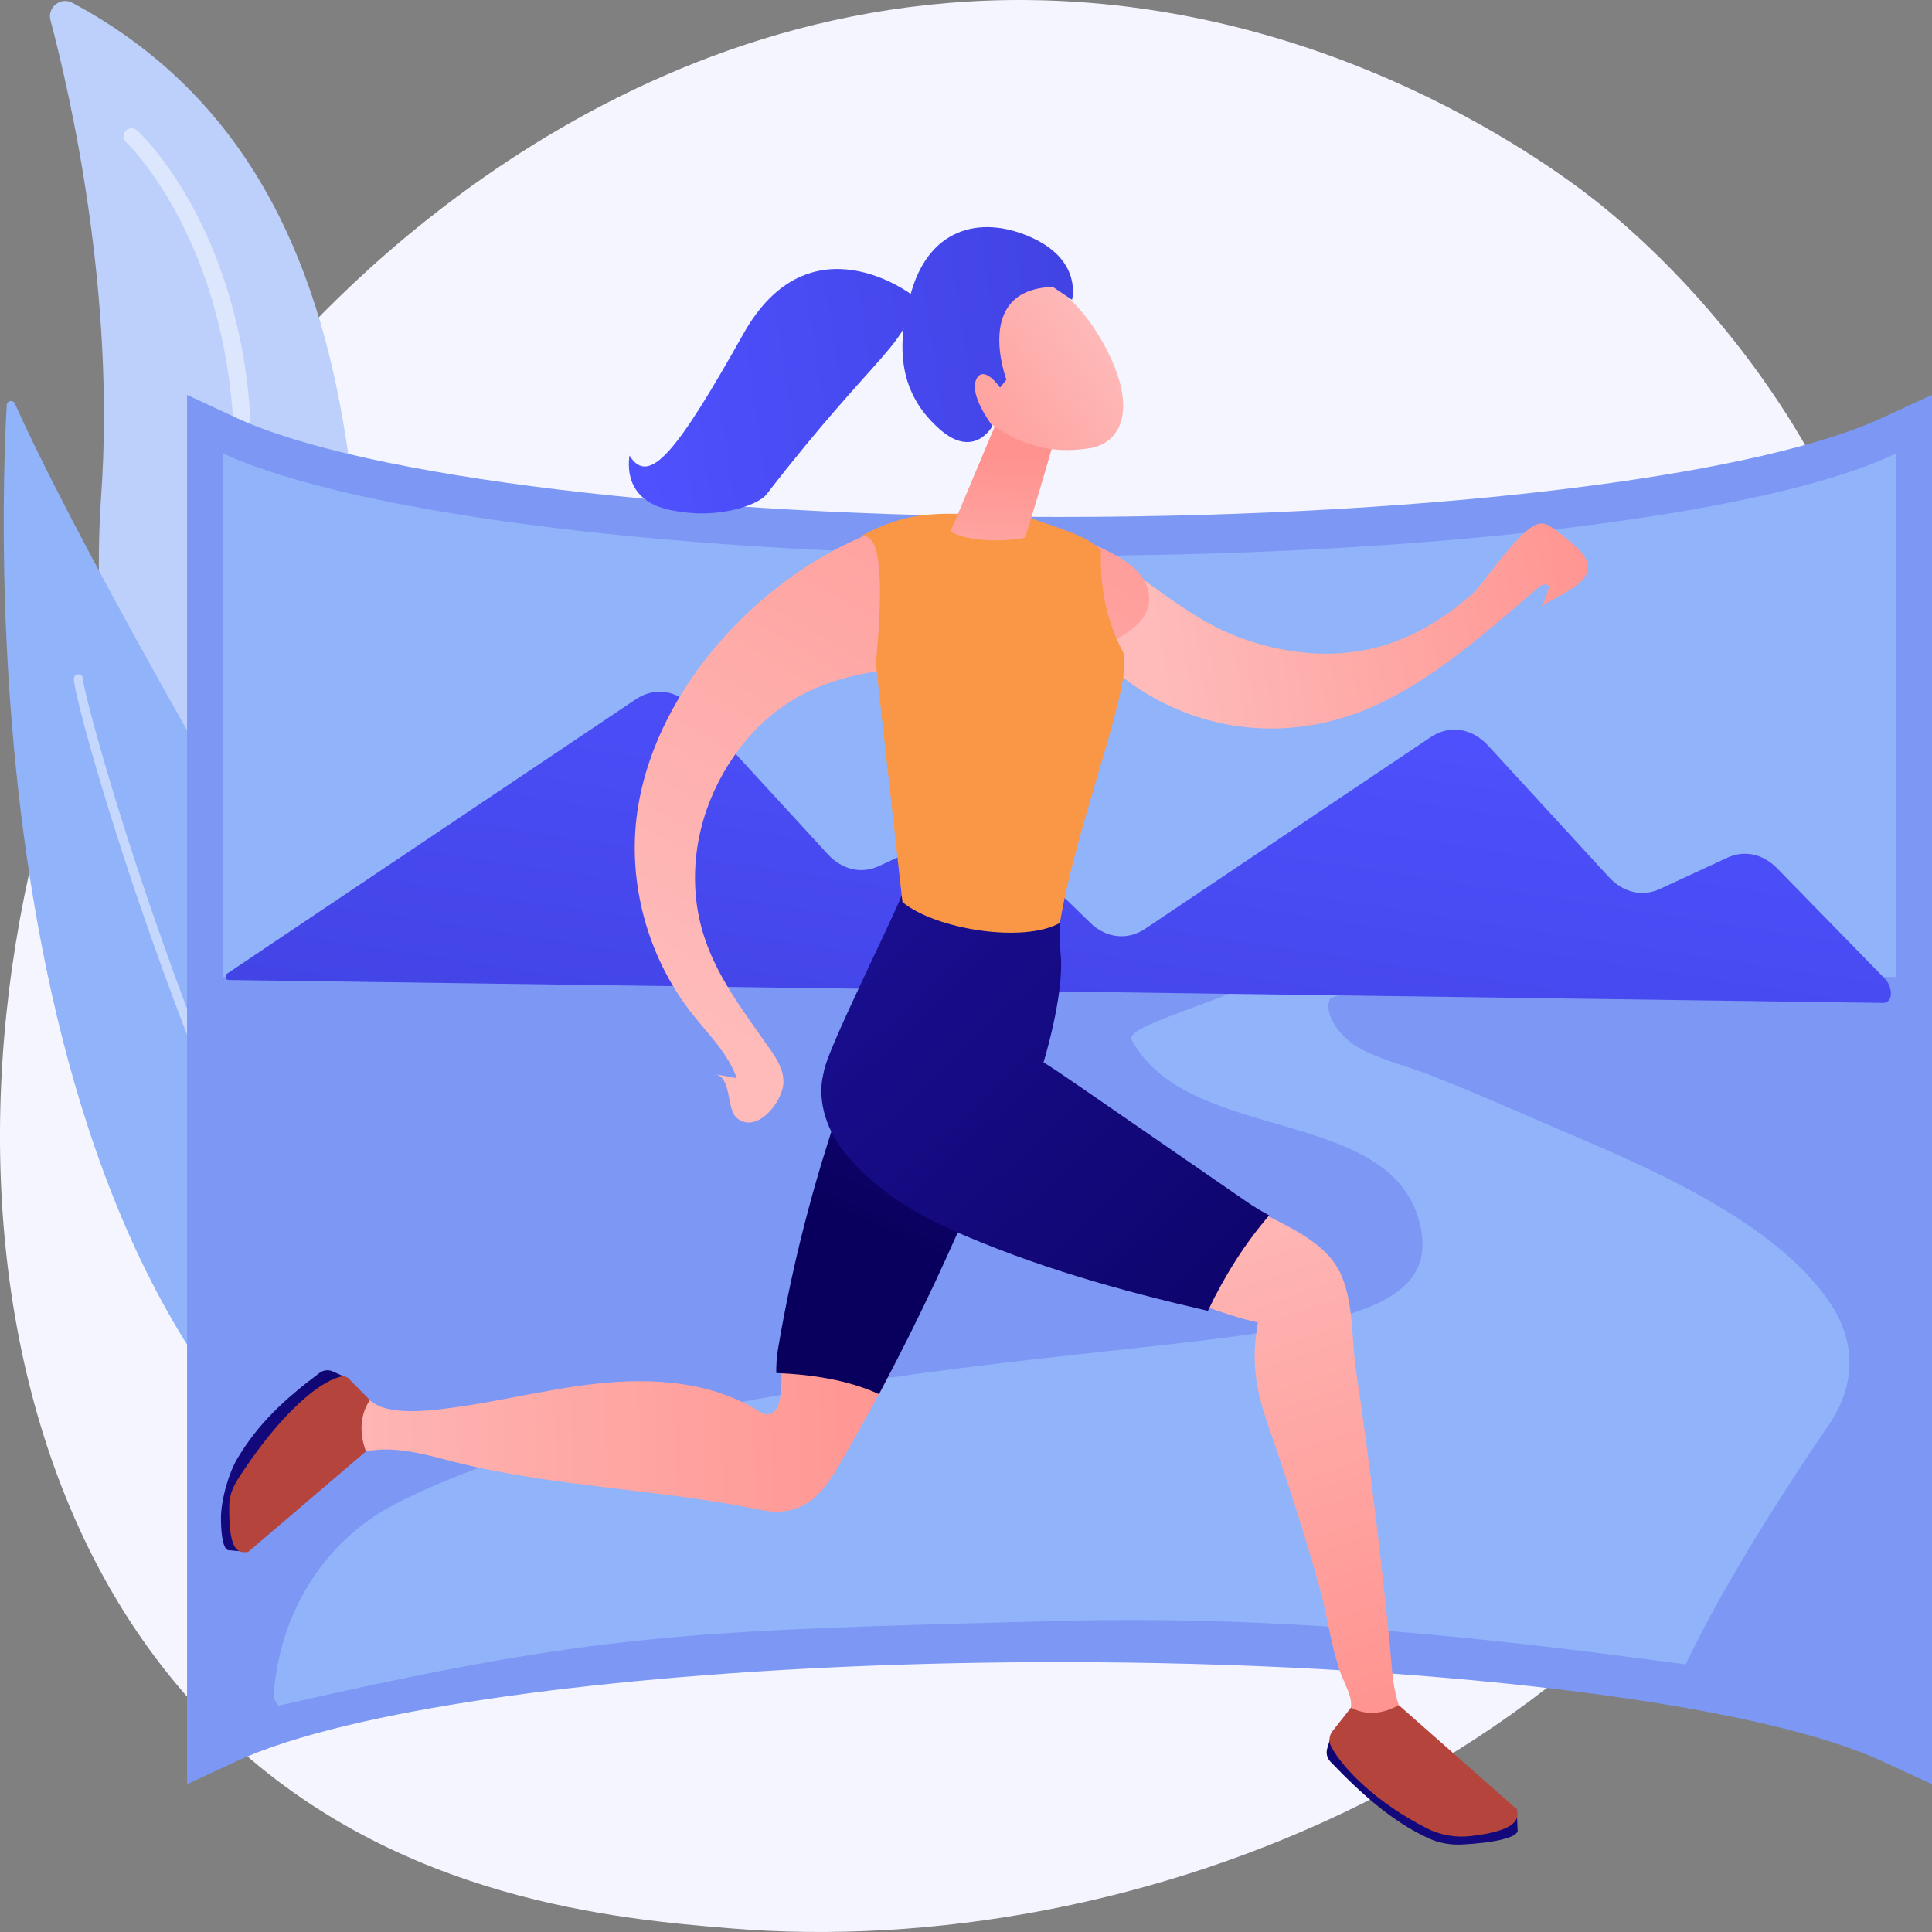 <svg width="490" height="490" viewBox="0 0 490 490" fill="none" xmlns="http://www.w3.org/2000/svg">
<rect x="0" y="0" width="490" height="490" fill="#808080" stroke="none"/>
<path d="M467.135 332.224C417.74 447.87 287.358 497.542 185.201 489.073C157.308 486.76 101.186 482.108 57.367 440.598C-26.787 360.882 -13.826 194.256 66.733 96.154C77.106 83.52 148.916 -1.122 260.818 0.011C342.746 0.841 400.251 47.2 407.244 52.974C416.076 60.269 435.559 77.608 453.119 105.112C494.374 169.739 498 259.957 467.135 332.224Z" fill="#F4F5FE"/>
<path d="M155.132 376.693C155.132 376.693 94.348 336.663 92.28 249.217C90.271 164.223 106.621 47.971 18.357 0.71C15.383 -0.882 11.938 1.847 12.803 5.109C17.911 24.398 29.308 74.485 25.651 125.803C20.981 191.314 42.565 351.072 155.132 376.693Z" fill="#BDD0FB"/>
<path opacity="0.47" d="M34.716 33.04L35.046 33.333L35.307 33.585C35.483 33.752 35.646 33.915 35.804 34.077C36.129 34.402 36.436 34.732 36.743 35.061C37.352 35.722 37.946 36.389 38.516 37.071C39.099 37.746 39.643 38.444 40.201 39.133C40.731 39.841 41.286 40.533 41.797 41.254C43.88 44.111 45.79 47.08 47.552 50.131C51.085 56.229 53.957 62.686 56.282 69.316C58.585 75.958 60.349 82.776 61.583 89.681C62.819 96.59 63.47 103.588 63.681 110.582C63.886 117.58 63.621 124.578 62.984 131.53L62.438 136.738L61.718 141.922C61.483 143.665 61.222 145.326 60.974 147.033C60.718 148.727 60.469 150.423 60.274 152.127C58.524 165.73 57.738 179.467 57.801 193.203L57.855 198.354L58.018 203.503C58.059 205.22 58.157 206.936 58.254 208.651C58.359 210.364 58.415 212.083 58.559 213.795C59.019 220.652 59.756 227.487 60.641 234.304C61.553 241.117 62.703 247.897 64.042 254.642C65.429 261.377 67.053 268.062 68.897 274.689C70.786 281.302 72.936 287.842 75.341 294.288C77.768 300.725 80.5 307.048 83.52 313.234C86.527 319.428 89.927 325.433 93.68 331.209C97.431 336.988 101.547 342.538 106.077 347.747C101.419 342.654 97.155 337.199 93.248 331.499C89.339 325.8 85.772 319.855 82.594 313.707C79.408 307.565 76.477 301.281 73.923 294.841C71.376 288.401 69.082 281.859 67.049 275.236C65.061 268.598 63.293 261.893 61.762 255.133C60.283 248.361 58.98 241.548 57.938 234.692C56.944 227.831 56.098 220.944 55.533 214.029C55.363 212.303 55.279 210.57 55.149 208.841C55.026 207.111 54.903 205.38 54.836 203.648L54.594 198.449L54.462 193.247C54.194 179.372 54.783 165.468 56.355 151.655C56.528 149.925 56.755 148.203 56.99 146.481L57.671 141.333L58.336 136.254L58.829 131.16C59.4 124.36 59.602 117.536 59.351 110.733C58.836 97.134 56.523 83.604 52.093 70.787C50.959 67.596 49.746 64.429 48.335 61.353C46.948 58.267 45.458 55.225 43.785 52.291C42.125 49.349 40.324 46.489 38.367 43.749C37.387 42.382 36.371 41.041 35.314 39.75C34.79 39.099 34.247 38.467 33.698 37.852C33.422 37.544 33.147 37.238 32.866 36.948C32.725 36.799 32.587 36.655 32.452 36.523L32.25 36.323L32.1 36.182L31.964 36.054C31.146 35.281 31.109 33.987 31.881 33.168C32.638 32.36 33.896 32.31 34.716 33.04Z" fill="white"/>
<path d="M1.712 102.723C-0.151 135.639 -6.91 338.288 104.323 395.322C107.691 397.049 111.698 394.605 111.718 390.816C111.842 366.707 107.807 290.397 57.79 203.377C21.702 140.593 8.108 112.109 3.769 102.345C3.309 101.312 1.775 101.593 1.712 102.723Z" fill="#91B3FA"/>
<path opacity="0.47" d="M111.363 391.942C111.107 391.862 110.875 391.693 110.721 391.449C78.749 340.986 55.466 284.918 41.562 246.77C26.625 205.785 18.274 173.811 18.729 171.921C18.881 171.287 19.518 170.897 20.152 171.05C20.735 171.194 21.119 171.753 21.047 172.341C21.218 176.849 51.99 294.338 112.715 390.183C113.064 390.735 112.901 391.464 112.35 391.814C112.044 392.007 111.684 392.044 111.363 391.942ZM21.024 172.473C21.024 172.475 21.024 172.475 21.024 172.477C21.023 172.473 21.024 172.473 21.024 172.473Z" fill="white"/>
<path d="M490 100.15V452.513L477.404 446.714C444.992 431.665 361.06 421.553 268.617 421.553C196.64 421.553 129.84 427.685 88.487 437.507C76.732 440.299 67.108 443.384 59.933 446.714L47.442 452.513V100.15L59.88 105.95C92.285 120.999 176.142 131.111 268.578 131.111C317.9 131.111 364.853 128.232 402.861 123.262C436.09 118.914 462.295 112.971 477.411 105.95L490 100.15Z" fill="#7D97F4"/>
<path d="M56.61 243.64V437.025C89.061 421.862 171.728 411.1 268.54 411.1C336.013 411.1 396.776 416.326 438.356 424.63C456.445 428.24 470.802 432.428 480.833 437.025V243.64H56.61Z" fill="#7D97F4"/>
<path d="M337.667 139.075C318.584 140.152 298.698 140.79 277.801 140.92C274.969 140.945 271.848 140.954 268.996 140.954C172.182 140.954 89.651 130.2 56.61 115.028V247.774H480.833V115.028C457.232 126.444 403.621 135.36 337.667 139.075Z" fill="#91B3FA"/>
<path d="M467.798 353.43C466.925 356.13 465.595 358.796 463.831 361.379C446.017 387.457 434.139 408.117 427.539 422.121C388.784 416.998 331.5 409.441 268.625 411.1C173.705 413.604 152.244 414.029 70.613 432.598L69.36 430.639C70.697 408.096 83.26 390.267 99.964 381.598C114.168 374.226 133.509 367.24 159.672 361.379C283.324 333.675 366.826 347.23 360.445 311.975C354.646 279.904 301.462 290.814 286.982 263.653C284.905 259.758 319.152 251.652 320.977 246.534C340.457 246.453 333.29 249.237 351.078 248.573C350.139 249.817 337.75 252.325 337.267 253.463C335.554 257.528 340.392 263.25 344.134 265.467C349.549 268.676 356.347 270.192 362.397 272.544C375.139 277.5 387.703 283.202 400.214 288.517C423.952 298.601 452.385 312.026 464.684 331.313C466.039 333.443 467.078 335.626 467.798 337.826C469.49 342.984 469.463 348.278 467.798 353.43Z" fill="#91B3FA"/>
<path d="M477.522 254.363C480.339 254.39 480.071 250.175 477.908 248.072L450.46 219.964C446.909 216.51 442.285 215.596 438.119 217.526L420.954 225.475C416.543 227.517 411.641 226.368 408.041 222.447L377.385 189.07C373.292 184.613 367.574 183.786 362.84 186.963L290.466 235.547C285.967 238.568 280.554 237.979 276.494 234.03L254.882 213.01C251.331 209.556 246.708 208.642 242.541 210.572L222.866 219.682C218.455 221.725 213.553 220.575 209.953 216.654L175.796 179.462C171.703 175.005 165.984 174.178 161.25 177.355L57.607 246.931C57.34 247.11 57.2 247.506 57.27 247.889C57.338 248.272 57.598 248.544 57.898 248.546L477.522 254.363Z" fill="url(#paint0_linear)"/>
<path d="M337.95 439.071L336.62 443.435C336.262 444.607 336.558 445.887 337.404 446.772C345.182 454.918 353.281 462.164 362.466 466.304C365.079 467.482 367.953 467.953 370.815 467.812C378.096 467.45 385.554 466.171 384.882 463.925L384.687 458.855L337.95 439.071Z" fill="url(#paint1_linear)"/>
<path d="M231.363 74.839C231.363 74.839 205.347 54.729 188.546 84.656C171.743 114.581 164.622 123.545 159.65 115.533C159.395 117.372 159.267 120.386 160.724 123.219C163.494 128.607 170 129.463 173.412 129.911C183.293 131.209 192.392 127.978 194.395 125.391C223.091 88.304 231.202 87.014 231.363 74.839Z" fill="url(#paint2_linear)"/>
<path d="M198.623 339.783C197.766 344.885 198.637 349.744 197.826 354.73C197.545 356.461 196.69 358.469 194.953 358.684C193.885 358.816 192.889 358.194 191.972 357.633C180.102 350.364 165.375 349.398 151.54 350.899C137.709 352.399 124.188 356.143 110.348 357.556C106.336 357.965 102.095 358.192 98.132 357.267C93.312 356.144 92.157 352.802 88.711 351.02C85.066 349.134 86.854 347.751 82.845 348.628C80.741 349.088 74.919 353.246 74.42 355.345C73.504 359.204 73.641 359.067 70.989 362.849C69.125 365.508 65.444 366.399 63.109 368.543C57.451 373.74 57.63 381.442 58.611 388.527C58.836 390.147 60.398 392.277 61.542 391.11C61.974 390.671 61.965 389.98 61.991 389.365C62.258 382.943 68.637 378.771 74.283 375.711C81.16 371.986 88.317 368.177 96.12 367.682C102.653 367.267 109.069 369.218 115.416 370.821C140.698 377.202 167.153 377.608 192.736 382.915C202.53 384.947 207.808 380.225 212.588 372.016C217.62 363.371 222.44 354.601 227.056 345.726C218.175 341.482 208.819 338.549 199.067 337.245C198.916 338.092 198.765 338.938 198.623 339.783Z" fill="url(#paint3_linear)"/>
<path d="M243.392 273.131C236.701 270.476 228.857 269.217 221.894 271.569C214.139 274.187 212.353 282.307 210.073 289.47C206.402 301.004 203.278 312.712 200.712 324.541C199.429 330.456 198.286 336.401 197.284 342.37C196.95 344.35 196.88 346.296 196.87 348.225C205.935 348.598 215.096 349.993 222.938 353.591C227.992 344.097 232.81 334.479 237.372 324.737C241.397 316.145 245.207 307.457 248.86 298.7C253.697 287.097 258.38 279.08 243.392 273.131Z" fill="url(#paint4_linear)"/>
<path d="M349.298 164.166C358.252 161.838 366.368 156.833 373.269 150.757C376.919 147.545 386.39 132.15 391.285 132.775C392.426 132.921 393.42 133.601 394.345 134.287C396.202 135.661 397.987 137.132 399.689 138.691C408.462 146.722 396.028 150.186 390.55 154.038C391.708 153.225 392.488 149.991 392.897 148.715C392.024 147.903 391.22 148.133 390.332 148.887C377.863 159.481 365.594 170.67 350.936 177.93C330.224 188.19 306.686 186.97 287.54 173.816C277.865 167.17 275.861 159.687 275.076 148.211C274.779 143.879 276.299 138.06 281.361 141.186C292.483 148.058 302.044 157.112 314.299 161.657C325.49 165.808 337.724 167.177 349.298 164.166Z" fill="url(#paint5_linear)"/>
<path d="M222.466 170.243C209.247 172.328 197.078 177.192 187.452 189.986C179.264 200.872 175.09 214.449 176.563 228.064C178.213 243.322 186.838 253.982 195.312 266.105C197.096 268.657 198.837 271.514 198.693 274.629C198.456 279.722 191.76 287.677 186.906 283.569C184.112 281.201 185.713 273.245 181.325 272.411C183.17 272.76 185.014 273.112 186.859 273.462C184.644 267.144 179.622 262.311 175.487 257.047C165.649 244.528 160.429 228.451 161.032 212.532C162.396 176.551 195.072 141.831 228.885 132.549C243.417 128.559 259.596 129.733 273.254 136.23C279.104 139.014 289.2 142.367 291.117 149.448C293.783 159.297 279.678 164.2 272.497 165.741C256.049 169.272 238.486 167.716 222.466 170.243Z" fill="url(#paint6_linear)"/>
<path d="M228.69 227.078C225.803 234.452 209.685 266.449 208.982 271.716C208.28 276.983 210.868 284.565 214.52 288.421C217.302 291.357 241.807 298.452 251.477 295.313C258.766 292.948 270.525 256.107 269.001 241.902C268.722 239.297 268.687 236.679 268.822 234.067C254.756 233.305 242.864 230.087 228.69 227.078Z" fill="url(#paint7_linear)"/>
<path d="M366.606 448.277C364.421 445.841 362.236 443.406 360.05 440.97C353.072 433.763 353.375 426.157 352.457 416.879C351.429 406.491 350.29 396.115 349.04 385.752C347.497 372.956 345.784 360.182 343.904 347.432C342.753 339.627 343.36 331.341 340.388 323.882C335.217 310.906 315.209 308.45 308.092 299.201C301.917 309.682 297.608 316.44 291.517 326.719C300.576 329.053 309.74 333.395 319.043 335.411C317.372 344.839 318.27 351.685 321.433 360.883C326.223 374.817 330.88 388.813 334.775 403.029C336.641 409.839 337.568 417.234 339.846 423.884C341.45 428.566 345.017 432.643 340.42 437.218C339.21 438.42 337.569 439.337 338.113 441.74C338.266 442.418 338.591 443.054 339.042 443.583C340.455 445.246 342.54 445.899 344.408 446.884C349.015 449.314 352.201 453.697 355.699 457.562C359.197 461.426 363.622 465.083 368.83 465.198C373.301 465.296 382.186 464.113 383.179 458.85C375.827 455.788 372.353 455.168 366.606 448.277Z" fill="url(#paint8_linear)"/>
<path d="M316.443 304.961C302.245 295.164 288.045 285.368 273.847 275.57C260.13 266.105 245.616 256.407 228.116 258.075C220.552 258.796 212.828 262.755 209.74 269.706C206.725 276.495 208.777 284.679 213.052 290.751C219.659 300.128 231 307.346 241.342 311.922C262.548 321.307 284.09 327.329 306.349 332.465C310.5 323.727 315.702 315.419 321.896 308.253C319.969 307.184 318.11 306.112 316.443 304.961Z" fill="url(#paint9_linear)"/>
<path d="M217.151 136.679C223.484 132.644 224.244 146.547 222.132 168.314L228.881 228.79C237.217 235.709 259.621 239.298 268.822 234.068C273.203 207.928 287.538 173.358 284.87 165.474C280.282 156.888 278.936 148.016 279.251 139.693C276.747 136.354 268.904 133.994 261.288 131.379L243.755 130.319C235.618 130.21 228.088 130.316 217.151 136.679Z" fill="#F99746"/>
<path d="M267.864 109.898C267.688 110.692 260.351 135.884 259.923 136.32C259.496 136.756 247.194 138.336 241.087 134.788L253.421 105.479L267.864 109.898Z" fill="url(#paint10_linear)"/>
<path d="M262.496 69.526C262.496 69.526 273.458 73.941 281.126 89.56C288.795 105.18 283.392 112.544 276.468 113.662C269.544 114.779 259.161 114.804 248.007 104.82C236.854 94.836 248.256 64.313 262.496 69.526Z" fill="url(#paint11_linear)"/>
<path d="M255.245 96.286C255.245 96.286 246.641 73.391 267.035 72.769L271.892 76.046C271.892 76.046 274.542 66.375 262.154 60.488C249.765 54.6 236.143 57.114 231.198 73.774C226.254 90.434 229.496 101.082 238.328 108.862C247.16 116.642 251.715 108.026 251.715 108.026C251.715 108.026 245.73 100.256 247.591 96.256C249.451 92.257 253.636 98.297 253.636 98.297L255.245 96.286Z" fill="url(#paint12_linear)"/>
<path d="M342.644 433.086L337.95 439.072C337.081 440.181 336.941 441.696 337.603 442.94C340.659 448.687 349.314 457.349 361.953 463.737C365.378 465.468 369.255 466.124 373.062 465.67C383.609 464.412 385.589 461.909 384.687 458.853L354.772 432.473C350.588 434.75 346.532 435.154 342.644 433.086Z" fill="#B5453C"/>
<path d="M88.492 349.697L84.407 347.829C83.312 347.328 82.026 347.461 81.062 348.184C72.021 354.969 65.474 361.092 60.234 369.86C57.903 373.759 55.995 380.698 56.036 385.24C56.078 389.885 56.705 393.456 58.286 393.187L60.624 393.397C62.227 393.539 63.766 392.738 64.568 391.34L88.492 349.697Z" fill="url(#paint13_linear)"/>
<path d="M93.825 355.12L88.493 349.697C87.504 348.691 86.309 349.115 84.993 349.612C78.911 351.914 70.22 360.461 62.281 372.199C60.131 375.378 58.172 378.038 58.139 381.878C58.042 392.514 59.803 394.098 62.945 393.59L92.821 368.093C91.097 363.647 91.28 358.717 93.825 355.12Z" fill="#B5453C"/>
<defs>
<linearGradient id="paint0_linear" x1="261.219" y1="296.79" x2="282.51" y2="158.57" gradientUnits="userSpaceOnUse">
<stop stop-color="#4042E2"/>
<stop offset="1" stop-color="#4F52FF"/>
</linearGradient>
<linearGradient id="paint1_linear" x1="365.468" y1="409.847" x2="355.866" y2="498.997" gradientUnits="userSpaceOnUse">
<stop stop-color="#09005D"/>
<stop offset="1" stop-color="#1A0F91"/>
</linearGradient>
<linearGradient id="paint2_linear" x1="281.732" y1="86.468" x2="152.139" y2="105.609" gradientUnits="userSpaceOnUse">
<stop stop-color="#4042E2"/>
<stop offset="1" stop-color="#4F52FF"/>
</linearGradient>
<linearGradient id="paint3_linear" x1="67.28" y1="366.496" x2="239.566" y2="360.603" gradientUnits="userSpaceOnUse">
<stop stop-color="#FEBBBA"/>
<stop offset="1" stop-color="#FF928E"/>
</linearGradient>
<linearGradient id="paint4_linear" x1="220.628" y1="312.893" x2="263.194" y2="219.008" gradientUnits="userSpaceOnUse">
<stop stop-color="#09005D"/>
<stop offset="1" stop-color="#1A0F91"/>
</linearGradient>
<linearGradient id="paint5_linear" x1="293.277" y1="164.008" x2="413.642" y2="145.445" gradientUnits="userSpaceOnUse">
<stop stop-color="#FEBBBA"/>
<stop offset="1" stop-color="#FF928E"/>
</linearGradient>
<linearGradient id="paint6_linear" x1="177.6" y1="258.607" x2="288.716" y2="68.358" gradientUnits="userSpaceOnUse">
<stop stop-color="#FEBBBA"/>
<stop offset="1" stop-color="#FF928E"/>
</linearGradient>
<linearGradient id="paint7_linear" x1="349.895" y1="376.637" x2="213.428" y2="231.489" gradientUnits="userSpaceOnUse">
<stop stop-color="#09005D"/>
<stop offset="1" stop-color="#1A0F91"/>
</linearGradient>
<linearGradient id="paint8_linear" x1="305.522" y1="294.656" x2="355.193" y2="439.942" gradientUnits="userSpaceOnUse">
<stop stop-color="#FEBBBA"/>
<stop offset="1" stop-color="#FF928E"/>
</linearGradient>
<linearGradient id="paint9_linear" x1="344.391" y1="381.811" x2="207.925" y2="236.663" gradientUnits="userSpaceOnUse">
<stop stop-color="#09005D"/>
<stop offset="1" stop-color="#1A0F91"/>
</linearGradient>
<linearGradient id="paint10_linear" x1="250.927" y1="166.207" x2="255.05" y2="115.376" gradientUnits="userSpaceOnUse">
<stop stop-color="#FEBBBA"/>
<stop offset="1" stop-color="#FF928E"/>
</linearGradient>
<linearGradient id="paint11_linear" x1="280.165" y1="82.188" x2="227.886" y2="118.974" gradientUnits="userSpaceOnUse">
<stop stop-color="#FEBBBA"/>
<stop offset="1" stop-color="#FF928E"/>
</linearGradient>
<linearGradient id="paint12_linear" x1="280.762" y1="79.906" x2="151.169" y2="99.047" gradientUnits="userSpaceOnUse">
<stop stop-color="#4042E2"/>
<stop offset="1" stop-color="#4F52FF"/>
</linearGradient>
<linearGradient id="paint13_linear" x1="112.471" y1="380.446" x2="29.519" y2="360.767" gradientUnits="userSpaceOnUse">
<stop stop-color="#09005D"/>
<stop offset="1" stop-color="#1A0F91"/>
</linearGradient>
</defs>
</svg>
